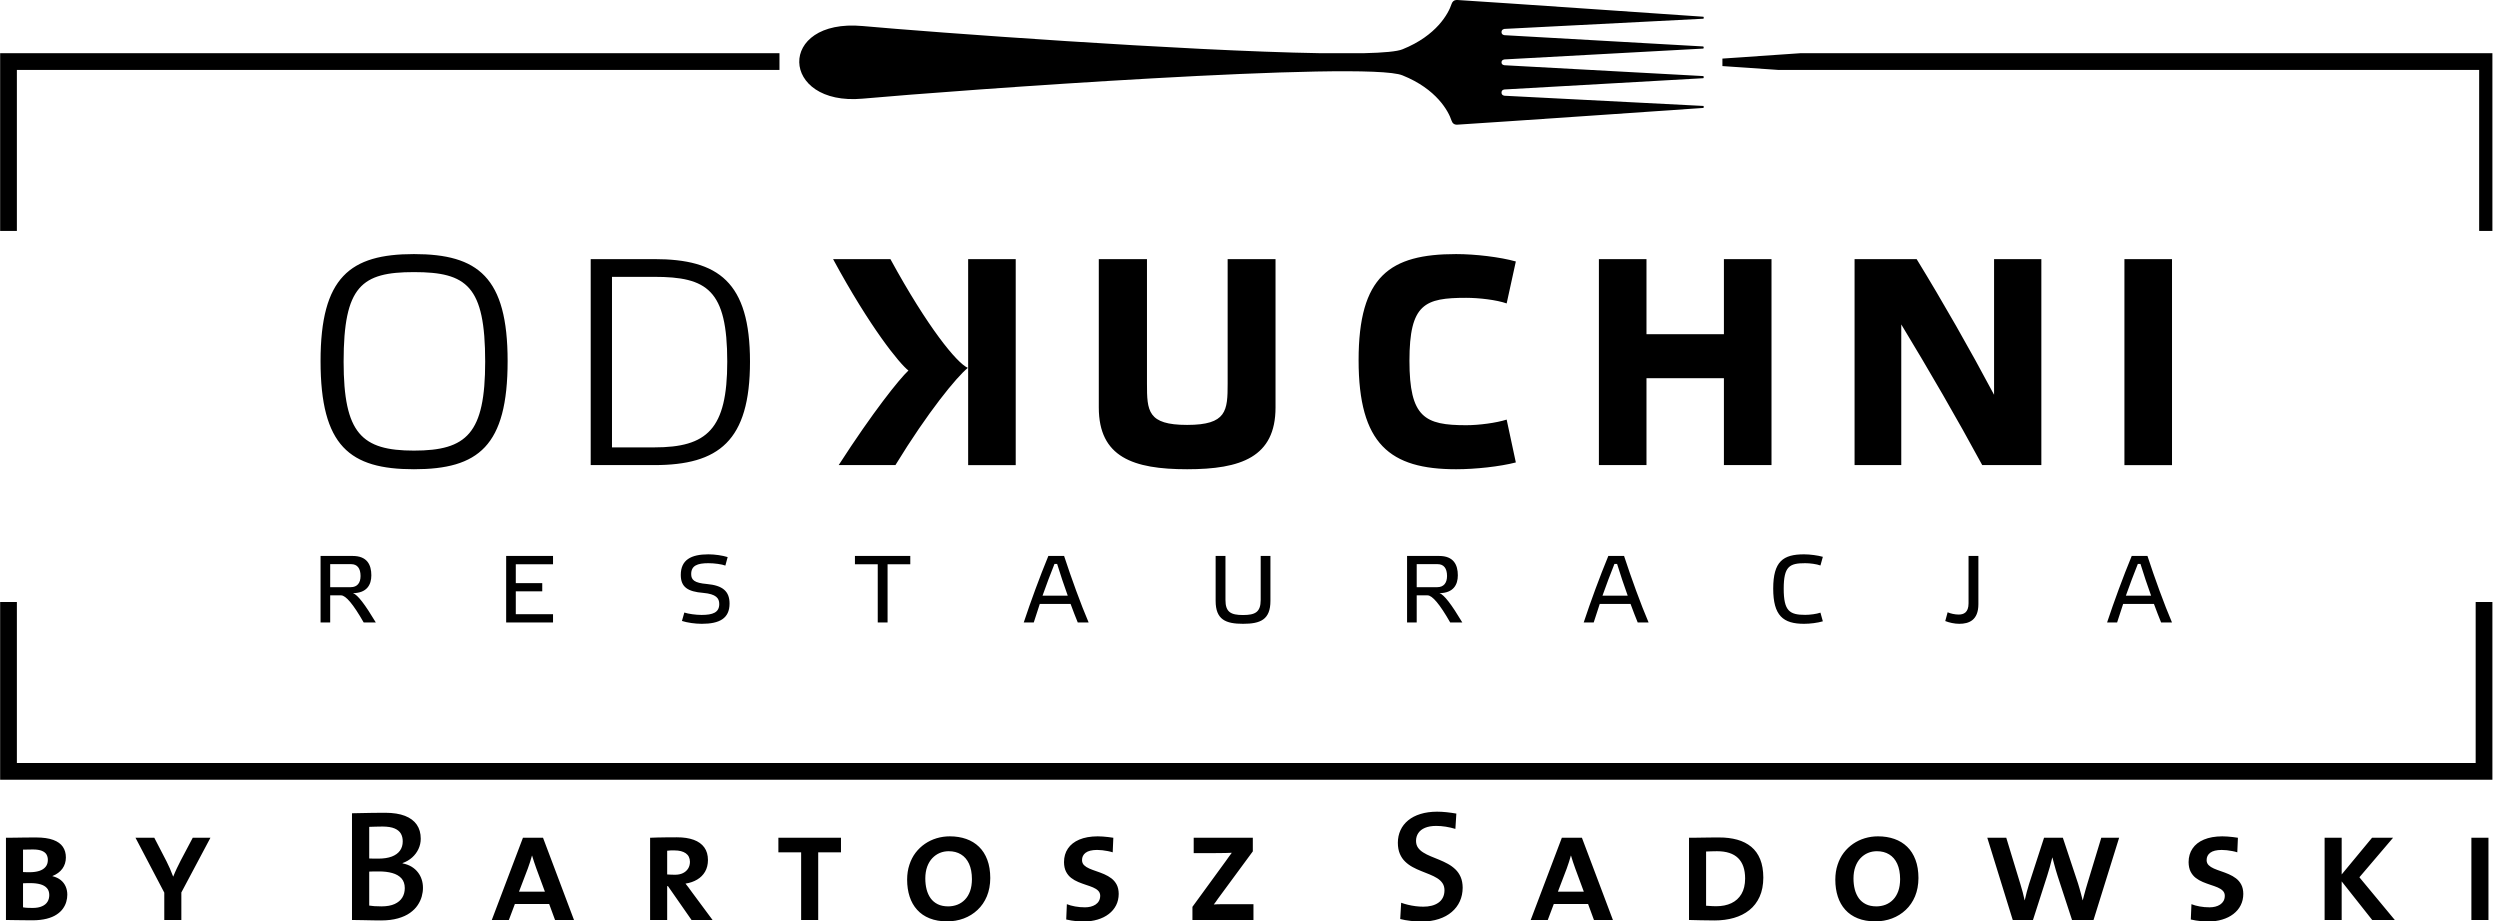<?xml version="1.0" encoding="UTF-8" standalone="no"?>
<!DOCTYPE svg PUBLIC "-//W3C//DTD SVG 1.1//EN" "http://www.w3.org/Graphics/SVG/1.1/DTD/svg11.dtd">
<svg width="100%" height="100%" viewBox="0 0 228 84" version="1.1" xmlns="http://www.w3.org/2000/svg" xmlns:xlink="http://www.w3.org/1999/xlink" xml:space="preserve" xmlns:serif="http://www.serif.com/" style="fill-rule:evenodd;clip-rule:evenodd;stroke-linejoin:round;stroke-miterlimit:2;">
    <g transform="matrix(1,0,0,1,-160.469,-240.913)">
        <g id="logo---by-bartosz" serif:id="logo + by bartosz" transform="matrix(0.203,0,0,0.203,64.356,180.084)">
            <g transform="matrix(4.927,0,0,4.927,-317.103,-887.338)">
                <path d="M387.722,295.807L387.722,312.013L160.469,312.013L160.469,295.807L161.995,295.807L161.995,310.486L386.196,310.486L386.196,295.807L387.722,295.807ZM226.806,291.712C226.336,291.564 225.639,291.461 225.047,291.461C223.455,291.461 222.532,291.974 222.532,293.341C222.532,294.455 223.177,294.863 224.578,294.976C225.762,295.081 226.04,295.465 226.04,295.994C226.04,296.769 225.447,296.986 224.43,296.986C223.891,296.986 223.229,296.891 222.855,296.769L222.638,297.536C223.116,297.692 223.838,297.796 224.447,297.796C226.058,297.796 226.979,297.31 226.979,295.951C226.979,294.82 226.344,294.298 224.917,294.167C223.768,294.071 223.481,293.793 223.481,293.262C223.481,292.496 224.03,292.269 225.047,292.269C225.604,292.269 226.283,292.365 226.597,292.487L226.806,291.712ZM322.143,294.585C322.143,297.057 323.049,297.796 324.954,297.796C325.503,297.796 326.199,297.709 326.669,297.569L326.45,296.778C326.103,296.899 325.503,296.98 325.058,296.98C323.631,296.98 323.101,296.63 323.101,294.594C323.101,292.548 323.631,292.269 325.058,292.269C325.503,292.269 326.103,292.348 326.45,292.478L326.669,291.687C326.208,291.557 325.503,291.461 324.954,291.461C323.049,291.461 322.143,292.104 322.143,294.585ZM340.852,291.609L339.955,291.609L339.955,295.926C339.955,296.778 339.502,296.952 339.05,296.952C338.727,296.952 338.31,296.865 338.048,296.744L337.831,297.545C338.179,297.684 338.666,297.796 339.11,297.796C339.989,297.796 340.852,297.475 340.852,296.004L340.852,291.609ZM275.41,291.609L275.41,295.62C275.41,296.744 274.897,296.995 273.8,296.995C272.676,296.995 272.198,296.726 272.198,295.62L272.198,291.609L271.302,291.609L271.302,295.707C271.302,297.421 272.224,297.796 273.8,297.796C275.383,297.796 276.298,297.421 276.298,295.707L276.298,291.609L275.41,291.609ZM357.513,297.675L358.506,297.675C357.801,296.03 356.922,293.61 356.269,291.609L354.833,291.609C354.041,293.532 353.223,295.759 352.587,297.675L353.501,297.675C353.676,297.125 353.858,296.56 354.051,295.986L356.861,295.986C357.078,296.595 357.313,297.17 357.513,297.675ZM309.788,297.675L310.781,297.675C310.075,296.03 309.197,293.61 308.544,291.609L307.108,291.609C306.316,293.532 305.497,295.759 304.863,297.675L305.775,297.675C305.95,297.125 306.134,296.56 306.325,295.986L309.136,295.986C309.353,296.595 309.588,297.17 309.788,297.675ZM192.644,295.002C193.915,294.985 194.316,294.229 194.316,293.375C194.316,292.417 193.932,291.609 192.619,291.609L189.686,291.609L189.686,297.675L190.564,297.675L190.564,295.202L191.557,295.202C191.983,295.202 192.661,295.994 193.619,297.675L194.725,297.675C193.733,296.021 193.071,295.15 192.644,295.002ZM206.609,291.609L206.609,297.675L210.883,297.675L210.883,296.917L207.488,296.917L207.488,294.837L209.9,294.837L209.9,294.09L207.488,294.09L207.488,292.365L210.883,292.365L210.883,291.609L206.609,291.609ZM241.388,297.675L241.388,292.365L243.459,292.365L243.459,291.609L238.412,291.609L238.412,292.365L240.492,292.365L240.492,297.675L241.388,297.675ZM258.73,297.675L259.722,297.675C259.016,296.03 258.138,293.61 257.484,291.609L256.048,291.609C255.257,293.532 254.44,295.759 253.804,297.675L254.718,297.675C254.892,297.125 255.075,296.56 255.266,295.986L258.077,295.986C258.294,296.595 258.529,297.17 258.73,297.675ZM291.716,295.002C292.987,294.985 293.386,294.229 293.386,293.375C293.386,292.417 293.003,291.609 291.689,291.609L288.757,291.609L288.757,297.675L289.636,297.675L289.636,295.202L290.627,295.202C291.055,295.202 291.733,295.994 292.691,297.675L293.796,297.675C292.804,296.021 292.142,295.15 291.716,295.002ZM355.633,292.339C355.921,293.262 356.252,294.272 356.599,295.229L354.301,295.229C354.651,294.246 355.016,293.271 355.39,292.339L355.633,292.339ZM307.909,292.339C308.196,293.262 308.526,294.272 308.875,295.229L306.576,295.229C306.925,294.246 307.29,293.271 307.664,292.339L307.909,292.339ZM256.85,292.339C257.137,293.262 257.467,294.272 257.816,295.229L255.518,295.229C255.866,294.246 256.232,293.271 256.606,292.339L256.85,292.339ZM289.636,292.357L291.55,292.357C292.099,292.357 292.402,292.732 292.402,293.436C292.402,294.079 292.091,294.455 291.515,294.455L289.636,294.455L289.636,292.357ZM190.564,292.357L192.48,292.357C193.028,292.357 193.332,292.732 193.332,293.436C193.332,294.079 193.019,294.455 192.445,294.455L190.564,294.455L190.564,292.357ZM272.397,264.541L272.397,275.888C272.397,278.366 272.316,279.66 268.704,279.66C265.095,279.66 265.041,278.393 265.041,275.888L265.041,264.541L260.648,264.541L260.648,278.069C260.648,282.597 263.774,283.702 268.704,283.702C273.609,283.702 276.763,282.597 276.763,278.069L276.763,264.541L272.397,264.541ZM284.338,273.758C284.338,281.411 287.194,283.702 293.23,283.702C294.982,283.702 297.219,283.46 298.675,283.082L297.838,279.175C296.923,279.471 295.334,279.687 294.147,279.687C290.374,279.687 288.974,278.986 288.974,273.811C288.974,268.611 290.374,268.072 294.147,268.072C295.334,268.072 296.923,268.26 297.838,268.583L298.675,264.757C297.245,264.353 294.982,264.083 293.23,264.083C287.194,264.083 284.338,266.078 284.338,273.758ZM198.2,283.702C204.075,283.702 206.743,281.6 206.743,273.839C206.743,266.185 204.049,264.083 198.2,264.083C192.38,264.083 189.685,266.185 189.685,273.839C189.685,281.6 192.353,283.702 198.2,283.702ZM253.073,264.542L248.735,264.542L248.735,283.325L253.073,283.325L253.073,264.542ZM358.507,264.542L354.168,264.542L354.168,283.325L358.507,283.325L358.507,264.542ZM236.418,264.541C239.786,270.767 242.482,274.082 243.29,274.701C242.455,275.483 240.056,278.474 236.93,283.324L242.104,283.324C245.069,278.474 247.683,275.294 248.707,274.458C247.71,274.027 245.042,270.767 241.646,264.541L236.418,264.541ZM346.593,264.541L342.282,264.541L342.282,276.912C340.045,272.707 337.646,268.503 335.221,264.541L329.562,264.541L329.562,283.324L333.82,283.324L333.82,270.498C336.38,274.728 338.886,279.041 341.203,283.324L346.593,283.324L346.593,264.541ZM310.588,275.402L317.648,275.402L317.648,283.324L321.988,283.324L321.988,264.542L317.648,264.542L317.648,271.387L310.588,271.387L310.588,264.542L306.249,264.542L306.249,283.324L310.588,283.324L310.588,275.402ZM214.318,264.541L214.318,283.324L220.112,283.324C225.988,283.324 228.843,281.142 228.843,273.892C228.843,266.617 225.961,264.541 220.112,264.541L214.318,264.541ZM198.2,265.727C203.025,265.727 204.696,266.994 204.696,273.893C204.696,280.441 203.025,282.003 198.2,282.003C193.43,282.003 191.788,280.441 191.788,273.893C191.788,266.994 193.43,265.727 198.2,265.727ZM226.769,273.892C226.769,280.064 224.936,281.709 220.112,281.709L216.259,281.709L216.259,266.159L220.112,266.159C224.936,266.159 226.769,267.344 226.769,273.892ZM160.469,245.766L160.469,261.971L161.995,261.971L161.995,247.294L231.531,247.294L231.531,245.766L160.469,245.766ZM324.639,245.766L317.511,246.257L317.511,246.94L322.647,247.294L386.514,247.294L386.514,261.971L387.722,261.971L387.722,245.766L324.639,245.766ZM280.822,245.766L284.813,245.766C286.619,245.724 287.871,245.611 288.349,245.407C291.454,244.158 292.534,242.139 292.811,241.287C292.886,241.059 293.033,240.923 293.266,240.913L293.334,240.914C296.206,241.086 315.785,242.441 315.785,242.441L315.814,242.531L315.785,242.622L297.656,243.55C297.656,243.55 297.369,243.57 297.369,243.84C297.369,244.113 297.653,244.124 297.653,244.124L315.775,245.151L315.81,245.249L315.775,245.344L297.66,246.332C297.66,246.332 297.369,246.345 297.369,246.602C297.369,246.858 297.661,246.865 297.661,246.865L315.775,247.852L315.815,247.95L315.775,248.046L297.654,249.072C297.654,249.072 297.369,249.076 297.369,249.356C297.369,249.636 297.656,249.646 297.656,249.646L315.785,250.575L315.814,250.664L315.785,250.756C315.785,250.756 296.206,252.11 293.334,252.283C293.062,252.298 292.893,252.159 292.811,251.909C292.534,251.06 291.454,249.038 288.349,247.791C285.147,246.415 247.31,249.168 239.115,249.911C231.559,250.599 231.255,242.579 239.115,243.289C245.322,243.852 268.535,245.566 280.822,245.766Z" style="fill-rule:nonzero;"/>
            </g>
            <g transform="matrix(9.022,0,0,9.022,-4797.13,-6018.03)">
                <path d="M587.545,744.804C587.545,744.656 587.517,744.519 587.463,744.396C587.408,744.271 587.327,744.165 587.217,744.076C587.108,743.988 586.97,743.924 586.805,743.883L586.805,743.875C587.019,743.79 587.184,743.668 587.3,743.509C587.415,743.349 587.473,743.164 587.474,742.954C587.475,742.748 587.425,742.571 587.324,742.422C587.223,742.273 587.064,742.158 586.847,742.078C586.629,741.997 586.344,741.956 585.994,741.955C585.812,741.955 585.629,741.956 585.448,741.958C585.267,741.961 585.095,741.964 584.931,741.966C584.767,741.969 584.62,741.97 584.49,741.97L584.49,746.064C584.678,746.066 584.854,746.069 585.02,746.072C585.187,746.074 585.338,746.076 585.474,746.077C585.609,746.078 585.725,746.08 585.821,746.08C586.091,746.078 586.323,746.052 586.52,746.001C586.717,745.95 586.881,745.882 587.012,745.794C587.145,745.707 587.25,745.609 587.328,745.498C587.406,745.388 587.462,745.274 587.495,745.154C587.529,745.035 587.546,744.918 587.545,744.804ZM586.576,743.08C586.575,743.217 586.538,743.329 586.463,743.419C586.39,743.509 586.285,743.576 586.149,743.621C586.012,743.664 585.851,743.686 585.663,743.686C585.634,743.686 585.59,743.686 585.531,743.685C585.473,743.685 585.409,743.682 585.34,743.678L585.34,742.561C585.417,742.561 585.497,742.559 585.582,742.557C585.666,742.554 585.749,742.553 585.829,742.553C586.019,742.553 586.168,742.576 586.279,742.621C586.388,742.666 586.465,742.727 586.511,742.807C586.555,742.886 586.578,742.977 586.576,743.08ZM586.647,744.82C586.647,744.947 586.619,745.059 586.559,745.156C586.5,745.252 586.41,745.328 586.286,745.381C586.165,745.437 586.01,745.464 585.821,745.465C585.722,745.465 585.632,745.463 585.552,745.459C585.471,745.454 585.4,745.446 585.34,745.434L585.34,744.237C585.376,744.235 585.415,744.233 585.461,744.232C585.506,744.231 585.549,744.229 585.592,744.229L585.703,744.229C585.893,744.228 586.058,744.248 586.2,744.286C586.34,744.325 586.45,744.387 586.528,744.475C586.607,744.561 586.646,744.677 586.647,744.82ZM594.672,741.97L593.791,741.97L593.192,743.104C593.129,743.226 593.065,743.353 593.002,743.487C592.938,743.619 592.879,743.757 592.822,743.899L592.814,743.899C592.763,743.761 592.711,743.631 592.656,743.507C592.601,743.382 592.543,743.261 592.484,743.143L591.877,741.97L590.941,741.97L592.374,744.702L592.374,746.064L593.224,746.064L593.224,744.694L594.672,741.97ZM605.255,744.458C605.255,744.319 605.236,744.185 605.194,744.055C605.153,743.925 605.091,743.805 605.007,743.696C604.923,743.585 604.818,743.492 604.691,743.413C604.564,743.336 604.413,743.28 604.24,743.246L604.24,743.23C604.422,743.166 604.581,743.072 604.716,742.952C604.851,742.831 604.956,742.691 605.031,742.53C605.106,742.372 605.144,742.2 605.145,742.018C605.145,741.743 605.08,741.511 604.947,741.318C604.816,741.127 604.619,740.98 604.359,740.879C604.1,740.778 603.775,740.728 603.39,740.726C603.173,740.726 602.965,740.728 602.762,740.73C602.56,740.733 602.372,740.737 602.196,740.741C602.019,740.743 601.861,740.747 601.721,740.75L601.721,746.064C601.919,746.066 602.108,746.069 602.288,746.073C602.467,746.077 602.631,746.08 602.781,746.083C602.932,746.086 603.06,746.087 603.169,746.087C603.495,746.086 603.775,746.052 604.011,745.984C604.249,745.917 604.447,745.826 604.607,745.713C604.767,745.599 604.896,745.472 604.99,745.33C605.085,745.19 605.153,745.043 605.195,744.893C605.236,744.743 605.257,744.598 605.255,744.458ZM604.248,742.151C604.248,742.33 604.202,742.483 604.11,742.612C604.018,742.739 603.883,742.838 603.703,742.906C603.524,742.974 603.3,743.008 603.035,743.009C602.946,743.009 602.865,743.009 602.793,743.008C602.719,743.008 602.648,743.005 602.579,743.002L602.579,741.427C602.681,741.423 602.789,741.419 602.902,741.417C603.015,741.413 603.13,741.411 603.248,741.411C603.499,741.413 603.697,741.444 603.844,741.507C603.989,741.569 604.094,741.657 604.157,741.767C604.219,741.877 604.249,742.006 604.248,742.151ZM604.35,744.474C604.35,744.653 604.309,744.812 604.225,744.949C604.141,745.085 604.015,745.191 603.845,745.269C603.676,745.346 603.461,745.385 603.201,745.387C603.063,745.387 602.941,745.383 602.836,745.376C602.732,745.368 602.646,745.359 602.579,745.347L602.579,743.655C602.621,743.652 602.673,743.651 602.736,743.65C602.8,743.648 602.862,743.647 602.923,743.647L603.059,743.647C603.311,743.646 603.533,743.672 603.727,743.727C603.92,743.781 604.072,743.869 604.182,743.989C604.292,744.112 604.349,744.273 604.35,744.474ZM612.776,746.064L611.234,741.97L610.234,741.97L608.683,746.064L609.533,746.064L609.832,745.269L611.54,745.269L611.832,746.064L612.776,746.064ZM611.328,744.655L610.037,744.655L610.478,743.498C610.517,743.39 610.554,743.282 610.59,743.172C610.624,743.063 610.655,742.96 610.683,742.86L610.69,742.86C610.718,742.956 610.751,743.06 610.788,743.173C610.824,743.286 610.864,743.398 610.903,743.505L611.328,744.655ZM619.676,746.064L618.66,744.694C618.597,744.606 618.538,744.525 618.483,744.45C618.428,744.374 618.377,744.308 618.329,744.253C618.549,744.219 618.743,744.152 618.909,744.053C619.077,743.953 619.209,743.822 619.303,743.659C619.397,743.496 619.446,743.303 619.447,743.08C619.446,742.828 619.386,742.619 619.264,742.45C619.143,742.283 618.968,742.157 618.739,742.073C618.509,741.989 618.231,741.947 617.904,741.947C617.735,741.947 617.567,741.948 617.401,741.949C617.234,741.951 617.078,741.953 616.933,741.957C616.791,741.961 616.667,741.965 616.566,741.97L616.566,746.064L617.416,746.064L617.416,744.379L617.456,744.379L618.629,746.064L619.676,746.064ZM618.55,743.167C618.549,743.297 618.518,743.41 618.458,743.505C618.397,743.602 618.311,743.677 618.201,743.731C618.091,743.785 617.961,743.811 617.81,743.812C617.743,743.812 617.675,743.811 617.606,743.807C617.54,743.805 617.475,743.801 617.416,743.797L617.416,742.616C617.47,742.608 617.526,742.604 617.585,742.601C617.645,742.6 617.709,742.6 617.778,742.6C618.021,742.6 618.209,742.649 618.344,742.744C618.479,742.84 618.547,742.982 618.55,743.167ZM626.071,742.695L626.071,741.97L622.954,741.97L622.954,742.695L624.087,742.695L624.087,746.064L624.937,746.064L624.937,742.695L626.071,742.695ZM633.505,743.978C633.504,743.631 633.455,743.328 633.357,743.068C633.26,742.809 633.122,742.592 632.944,742.419C632.766,742.246 632.553,742.116 632.306,742.029C632.061,741.943 631.789,741.899 631.49,741.899C631.262,741.899 631.044,741.931 630.834,741.994C630.624,742.057 630.43,742.15 630.253,742.271C630.075,742.393 629.92,742.541 629.786,742.715C629.653,742.89 629.551,743.091 629.478,743.315C629.403,743.54 629.366,743.786 629.365,744.056C629.365,744.365 629.407,744.646 629.489,744.899C629.572,745.153 629.695,745.372 629.862,745.556C630.027,745.74 630.234,745.883 630.484,745.982C630.733,746.082 631.024,746.133 631.356,746.135C631.651,746.133 631.928,746.085 632.187,745.988C632.445,745.891 632.674,745.749 632.87,745.564C633.069,745.378 633.223,745.152 633.335,744.886C633.446,744.619 633.503,744.316 633.505,743.978ZM632.592,744.033C632.591,744.261 632.559,744.461 632.499,744.63C632.437,744.799 632.352,744.941 632.243,745.052C632.134,745.164 632.008,745.248 631.865,745.304C631.722,745.359 631.568,745.387 631.403,745.387C631.203,745.385 631.031,745.35 630.888,745.279C630.744,745.208 630.627,745.109 630.535,744.983C630.444,744.855 630.378,744.709 630.334,744.54C630.291,744.371 630.27,744.189 630.27,743.993C630.271,743.773 630.303,743.579 630.364,743.41C630.426,743.242 630.511,743.1 630.619,742.986C630.728,742.872 630.851,742.785 630.99,742.727C631.131,742.668 631.279,742.64 631.435,742.64C631.67,742.64 631.873,742.692 632.046,742.798C632.22,742.903 632.353,743.059 632.448,743.265C632.542,743.473 632.591,743.728 632.592,744.033ZM639.901,744.765C639.899,744.582 639.865,744.429 639.8,744.304C639.734,744.18 639.647,744.076 639.539,743.993C639.431,743.911 639.311,743.843 639.182,743.786C639.052,743.731 638.923,743.681 638.793,743.638C638.664,743.595 638.544,743.549 638.436,743.503C638.328,743.456 638.241,743.399 638.175,743.335C638.11,743.269 638.076,743.187 638.074,743.088C638.073,742.932 638.132,742.809 638.253,742.717C638.375,742.625 638.564,742.578 638.822,742.576C638.902,742.576 638.989,742.582 639.081,742.591C639.172,742.601 639.264,742.615 639.353,742.633C639.444,742.65 639.527,742.671 639.602,742.695L639.633,741.97C639.556,741.957 639.473,741.945 639.382,741.935C639.292,741.924 639.201,741.915 639.109,741.909C639.019,741.903 638.934,741.899 638.854,741.899C638.494,741.901 638.188,741.955 637.939,742.061C637.69,742.167 637.501,742.315 637.372,742.507C637.242,742.698 637.178,742.924 637.177,743.183C637.178,743.371 637.213,743.529 637.277,743.656C637.342,743.784 637.428,743.888 637.534,743.97C637.641,744.053 637.758,744.119 637.887,744.173C638.014,744.226 638.142,744.273 638.27,744.315C638.399,744.356 638.515,744.398 638.623,744.443C638.729,744.488 638.816,744.543 638.88,744.609C638.944,744.673 638.978,744.757 638.98,744.859C638.978,744.959 638.957,745.046 638.915,745.119C638.875,745.191 638.818,745.25 638.746,745.298C638.675,745.343 638.595,745.379 638.505,745.401C638.415,745.423 638.321,745.434 638.224,745.434C638.05,745.434 637.884,745.419 637.731,745.391C637.576,745.363 637.438,745.325 637.319,745.277L637.287,746.04C637.364,746.058 637.45,746.076 637.544,746.091C637.639,746.107 637.736,746.119 637.835,746.128C637.936,746.137 638.034,746.143 638.13,746.143C638.392,746.141 638.632,746.11 638.848,746.044C639.064,745.98 639.251,745.887 639.407,745.766C639.565,745.645 639.685,745.501 639.771,745.332C639.856,745.164 639.899,744.975 639.901,744.765ZM646.611,746.064L646.611,745.277L645.128,745.277C645.006,745.278 644.903,745.279 644.816,745.282C644.731,745.283 644.67,745.287 644.635,745.292C644.666,745.253 644.699,745.208 644.735,745.16C644.769,745.111 644.804,745.06 644.84,745.009L646.579,742.647L646.579,741.97L643.635,741.97L643.635,742.734L644.729,742.734C644.91,742.734 645.068,742.731 645.202,742.729C645.335,742.726 645.446,742.722 645.532,742.718C645.483,742.784 645.435,742.849 645.389,742.912C645.345,742.977 645.295,743.046 645.241,743.12L643.572,745.41L643.572,746.064L646.611,746.064ZM657.029,744.458C657.027,744.252 656.994,744.074 656.929,743.924C656.863,743.776 656.777,743.648 656.665,743.542C656.555,743.437 656.432,743.346 656.294,743.271C656.156,743.196 656.014,743.127 655.867,743.068C655.72,743.009 655.579,742.95 655.441,742.894C655.303,742.838 655.18,742.774 655.07,742.706C654.958,742.638 654.872,742.558 654.806,742.465C654.74,742.372 654.708,742.259 654.706,742.128C654.706,741.979 654.744,741.85 654.819,741.738C654.894,741.625 655.004,741.539 655.152,741.476C655.301,741.413 655.485,741.381 655.706,741.38C655.865,741.38 656.026,741.393 656.189,741.419C656.353,741.446 656.512,741.482 656.666,741.529L656.714,740.766C656.552,740.738 656.391,740.715 656.231,740.698C656.069,740.681 655.911,740.671 655.753,740.671C655.444,740.673 655.168,740.711 654.927,740.786C654.685,740.86 654.481,740.967 654.314,741.104C654.146,741.242 654.019,741.405 653.932,741.595C653.846,741.784 653.801,741.993 653.801,742.222C653.802,742.435 653.836,742.619 653.901,742.77C653.966,742.923 654.054,743.051 654.165,743.158C654.275,743.264 654.398,743.354 654.536,743.429C654.673,743.503 654.815,743.57 654.962,743.627C655.109,743.685 655.251,743.742 655.389,743.798C655.526,743.853 655.65,743.916 655.761,743.984C655.871,744.054 655.959,744.135 656.024,744.232C656.089,744.328 656.122,744.445 656.123,744.584C656.122,744.727 656.094,744.85 656.04,744.954C655.987,745.057 655.911,745.143 655.815,745.208C655.718,745.275 655.606,745.324 655.479,745.355C655.352,745.387 655.215,745.402 655.069,745.402C654.938,745.402 654.809,745.393 654.677,745.376C654.546,745.359 654.42,745.336 654.299,745.306C654.178,745.277 654.067,745.243 653.966,745.206L653.919,746.016C654.074,746.056 654.243,746.087 654.426,746.108C654.606,746.131 654.796,746.143 654.99,746.143C655.307,746.141 655.592,746.099 655.842,746.016C656.094,745.934 656.308,745.817 656.484,745.666C656.661,745.515 656.795,745.338 656.888,745.133C656.981,744.928 657.027,744.703 657.029,744.458ZM664.51,746.064L662.967,741.97L661.967,741.97L660.417,746.064L661.267,746.064L661.566,745.269L663.274,745.269L663.566,746.064L664.51,746.064ZM663.062,744.655L661.771,744.655L662.212,743.498C662.251,743.39 662.288,743.282 662.323,743.172C662.357,743.063 662.389,742.96 662.416,742.86L662.424,742.86C662.452,742.956 662.485,743.06 662.521,743.173C662.558,743.286 662.597,743.398 662.637,743.505L663.062,744.655ZM672,743.954C671.998,743.598 671.947,743.294 671.844,743.041C671.74,742.786 671.592,742.58 671.399,742.42C671.205,742.26 670.972,742.142 670.701,742.066C670.429,741.991 670.125,741.953 669.788,741.955C669.667,741.955 669.538,741.956 669.403,741.957C669.268,741.958 669.134,741.96 668.999,741.962C668.865,741.965 668.738,741.966 668.617,741.968C668.498,741.969 668.392,741.97 668.3,741.97L668.3,746.064C668.476,746.068 668.667,746.073 668.876,746.078C669.083,746.083 669.316,746.087 669.575,746.087C669.921,746.087 670.242,746.045 670.535,745.961C670.829,745.876 671.085,745.748 671.304,745.573C671.523,745.398 671.693,745.177 671.815,744.908C671.937,744.64 671.998,744.321 672,743.954ZM671.094,744.001C671.093,744.311 671.031,744.567 670.911,744.771C670.79,744.975 670.622,745.127 670.408,745.228C670.193,745.329 669.945,745.379 669.661,745.379C669.6,745.379 669.538,745.378 669.475,745.375C669.411,745.372 669.351,745.368 669.294,745.364C669.238,745.362 669.191,745.358 669.15,745.355L669.15,742.655C669.234,742.651 669.324,742.647 669.421,742.645C669.519,742.641 669.609,742.64 669.693,742.64C670.158,742.64 670.508,742.753 670.743,742.981C670.976,743.209 671.094,743.549 671.094,744.001ZM679.725,743.978C679.724,743.631 679.676,743.328 679.577,743.068C679.48,742.809 679.342,742.592 679.164,742.419C678.986,742.246 678.773,742.116 678.526,742.029C678.281,741.943 678.009,741.899 677.71,741.899C677.482,741.899 677.264,741.931 677.054,741.994C676.844,742.057 676.65,742.15 676.473,742.271C676.295,742.393 676.14,742.541 676.006,742.715C675.873,742.89 675.771,743.091 675.698,743.315C675.623,743.54 675.586,743.786 675.585,744.056C675.585,744.365 675.627,744.646 675.709,744.899C675.792,745.153 675.915,745.372 676.082,745.556C676.247,745.74 676.454,745.883 676.704,745.982C676.953,746.082 677.245,746.133 677.576,746.135C677.872,746.133 678.148,746.085 678.407,745.988C678.665,745.891 678.894,745.749 679.09,745.564C679.289,745.378 679.443,745.152 679.555,744.886C679.666,744.619 679.723,744.316 679.725,743.978ZM678.812,744.033C678.811,744.261 678.779,744.461 678.719,744.63C678.657,744.799 678.572,744.941 678.463,745.052C678.354,745.164 678.228,745.248 678.086,745.304C677.942,745.359 677.788,745.387 677.624,745.387C677.423,745.385 677.251,745.35 677.108,745.279C676.964,745.208 676.847,745.109 676.755,744.983C676.665,744.855 676.598,744.709 676.554,744.54C676.511,744.371 676.49,744.189 676.49,743.993C676.491,743.773 676.523,743.579 676.585,743.41C676.646,743.242 676.731,743.1 676.839,742.986C676.948,742.872 677.071,742.785 677.21,742.727C677.351,742.668 677.499,742.64 677.655,742.64C677.89,742.64 678.093,742.692 678.266,742.798C678.44,742.903 678.573,743.059 678.668,743.265C678.762,743.473 678.811,743.728 678.812,744.033ZM689.718,741.97L688.829,741.97L688.144,744.229C688.118,744.317 688.09,744.409 688.061,744.508C688.034,744.606 688.006,744.703 687.98,744.802C687.954,744.9 687.929,744.992 687.908,745.08L687.9,745.08C687.876,744.981 687.851,744.884 687.825,744.785C687.799,744.686 687.773,744.59 687.746,744.498C687.72,744.407 687.695,744.321 687.671,744.245L686.916,741.97L685.979,741.97L685.231,744.277C685.192,744.404 685.152,744.538 685.116,744.678C685.079,744.817 685.046,744.953 685.019,745.08L685.011,745.08C684.983,744.954 684.953,744.824 684.919,744.689C684.885,744.555 684.845,744.415 684.798,744.269L684.098,741.97L683.153,741.97L684.42,746.064L685.428,746.064L686.129,743.883C686.176,743.736 686.223,743.581 686.268,743.421C686.312,743.261 686.353,743.105 686.389,742.954L686.396,742.954C686.422,743.055 686.45,743.159 686.479,743.268C686.509,743.377 686.538,743.483 686.568,743.588C686.598,743.692 686.627,743.788 686.656,743.875L687.372,746.064L688.443,746.064L689.718,741.97ZM695.901,744.765C695.9,744.582 695.865,744.429 695.8,744.304C695.734,744.18 695.648,744.076 695.539,743.993C695.431,743.911 695.312,743.843 695.182,743.786C695.052,743.731 694.924,743.681 694.794,743.638C694.664,743.595 694.544,743.549 694.437,743.503C694.328,743.456 694.241,743.399 694.176,743.335C694.11,743.269 694.076,743.187 694.075,743.088C694.074,742.932 694.132,742.809 694.253,742.717C694.375,742.625 694.564,742.578 694.823,742.576C694.903,742.576 694.989,742.582 695.081,742.591C695.173,742.601 695.265,742.615 695.354,742.633C695.445,742.65 695.527,742.671 695.602,742.695L695.633,741.97C695.556,741.957 695.473,741.945 695.383,741.935C695.292,741.924 695.202,741.915 695.11,741.909C695.019,741.903 694.934,741.899 694.854,741.899C694.495,741.901 694.189,741.955 693.94,742.061C693.69,742.167 693.501,742.315 693.373,742.507C693.243,742.698 693.179,742.924 693.177,743.183C693.179,743.371 693.213,743.529 693.277,743.656C693.343,743.784 693.428,743.888 693.534,743.97C693.642,744.053 693.759,744.119 693.887,744.173C694.015,744.226 694.143,744.273 694.27,744.315C694.399,744.356 694.516,744.398 694.623,744.443C694.729,744.488 694.816,744.543 694.88,744.609C694.945,744.673 694.979,744.757 694.98,744.859C694.979,744.959 694.958,745.046 694.916,745.119C694.875,745.191 694.819,745.25 694.746,745.298C694.676,745.343 694.596,745.379 694.505,745.401C694.416,745.423 694.321,745.434 694.224,745.434C694.05,745.434 693.884,745.419 693.731,745.391C693.576,745.363 693.439,745.325 693.319,745.277L693.287,746.04C693.365,746.058 693.45,746.076 693.545,746.091C693.639,746.107 693.736,746.119 693.836,746.128C693.937,746.137 694.034,746.143 694.13,746.143C694.392,746.141 694.632,746.11 694.849,746.044C695.064,745.98 695.252,745.887 695.408,745.766C695.565,745.645 695.686,745.501 695.771,745.332C695.856,745.164 695.9,744.975 695.901,744.765ZM703.445,746.064L701.682,743.938L703.359,741.97L702.312,741.97L700.8,743.797L700.8,741.97L699.95,741.97L699.95,746.064L700.8,746.064L700.8,744.143L702.32,746.064L703.445,746.064ZM708.109,746.064L708.109,741.97L707.259,741.97L707.259,746.064L708.109,746.064Z" style="fill-rule:nonzero;"/>
            </g>
        </g>
    </g>
</svg>
